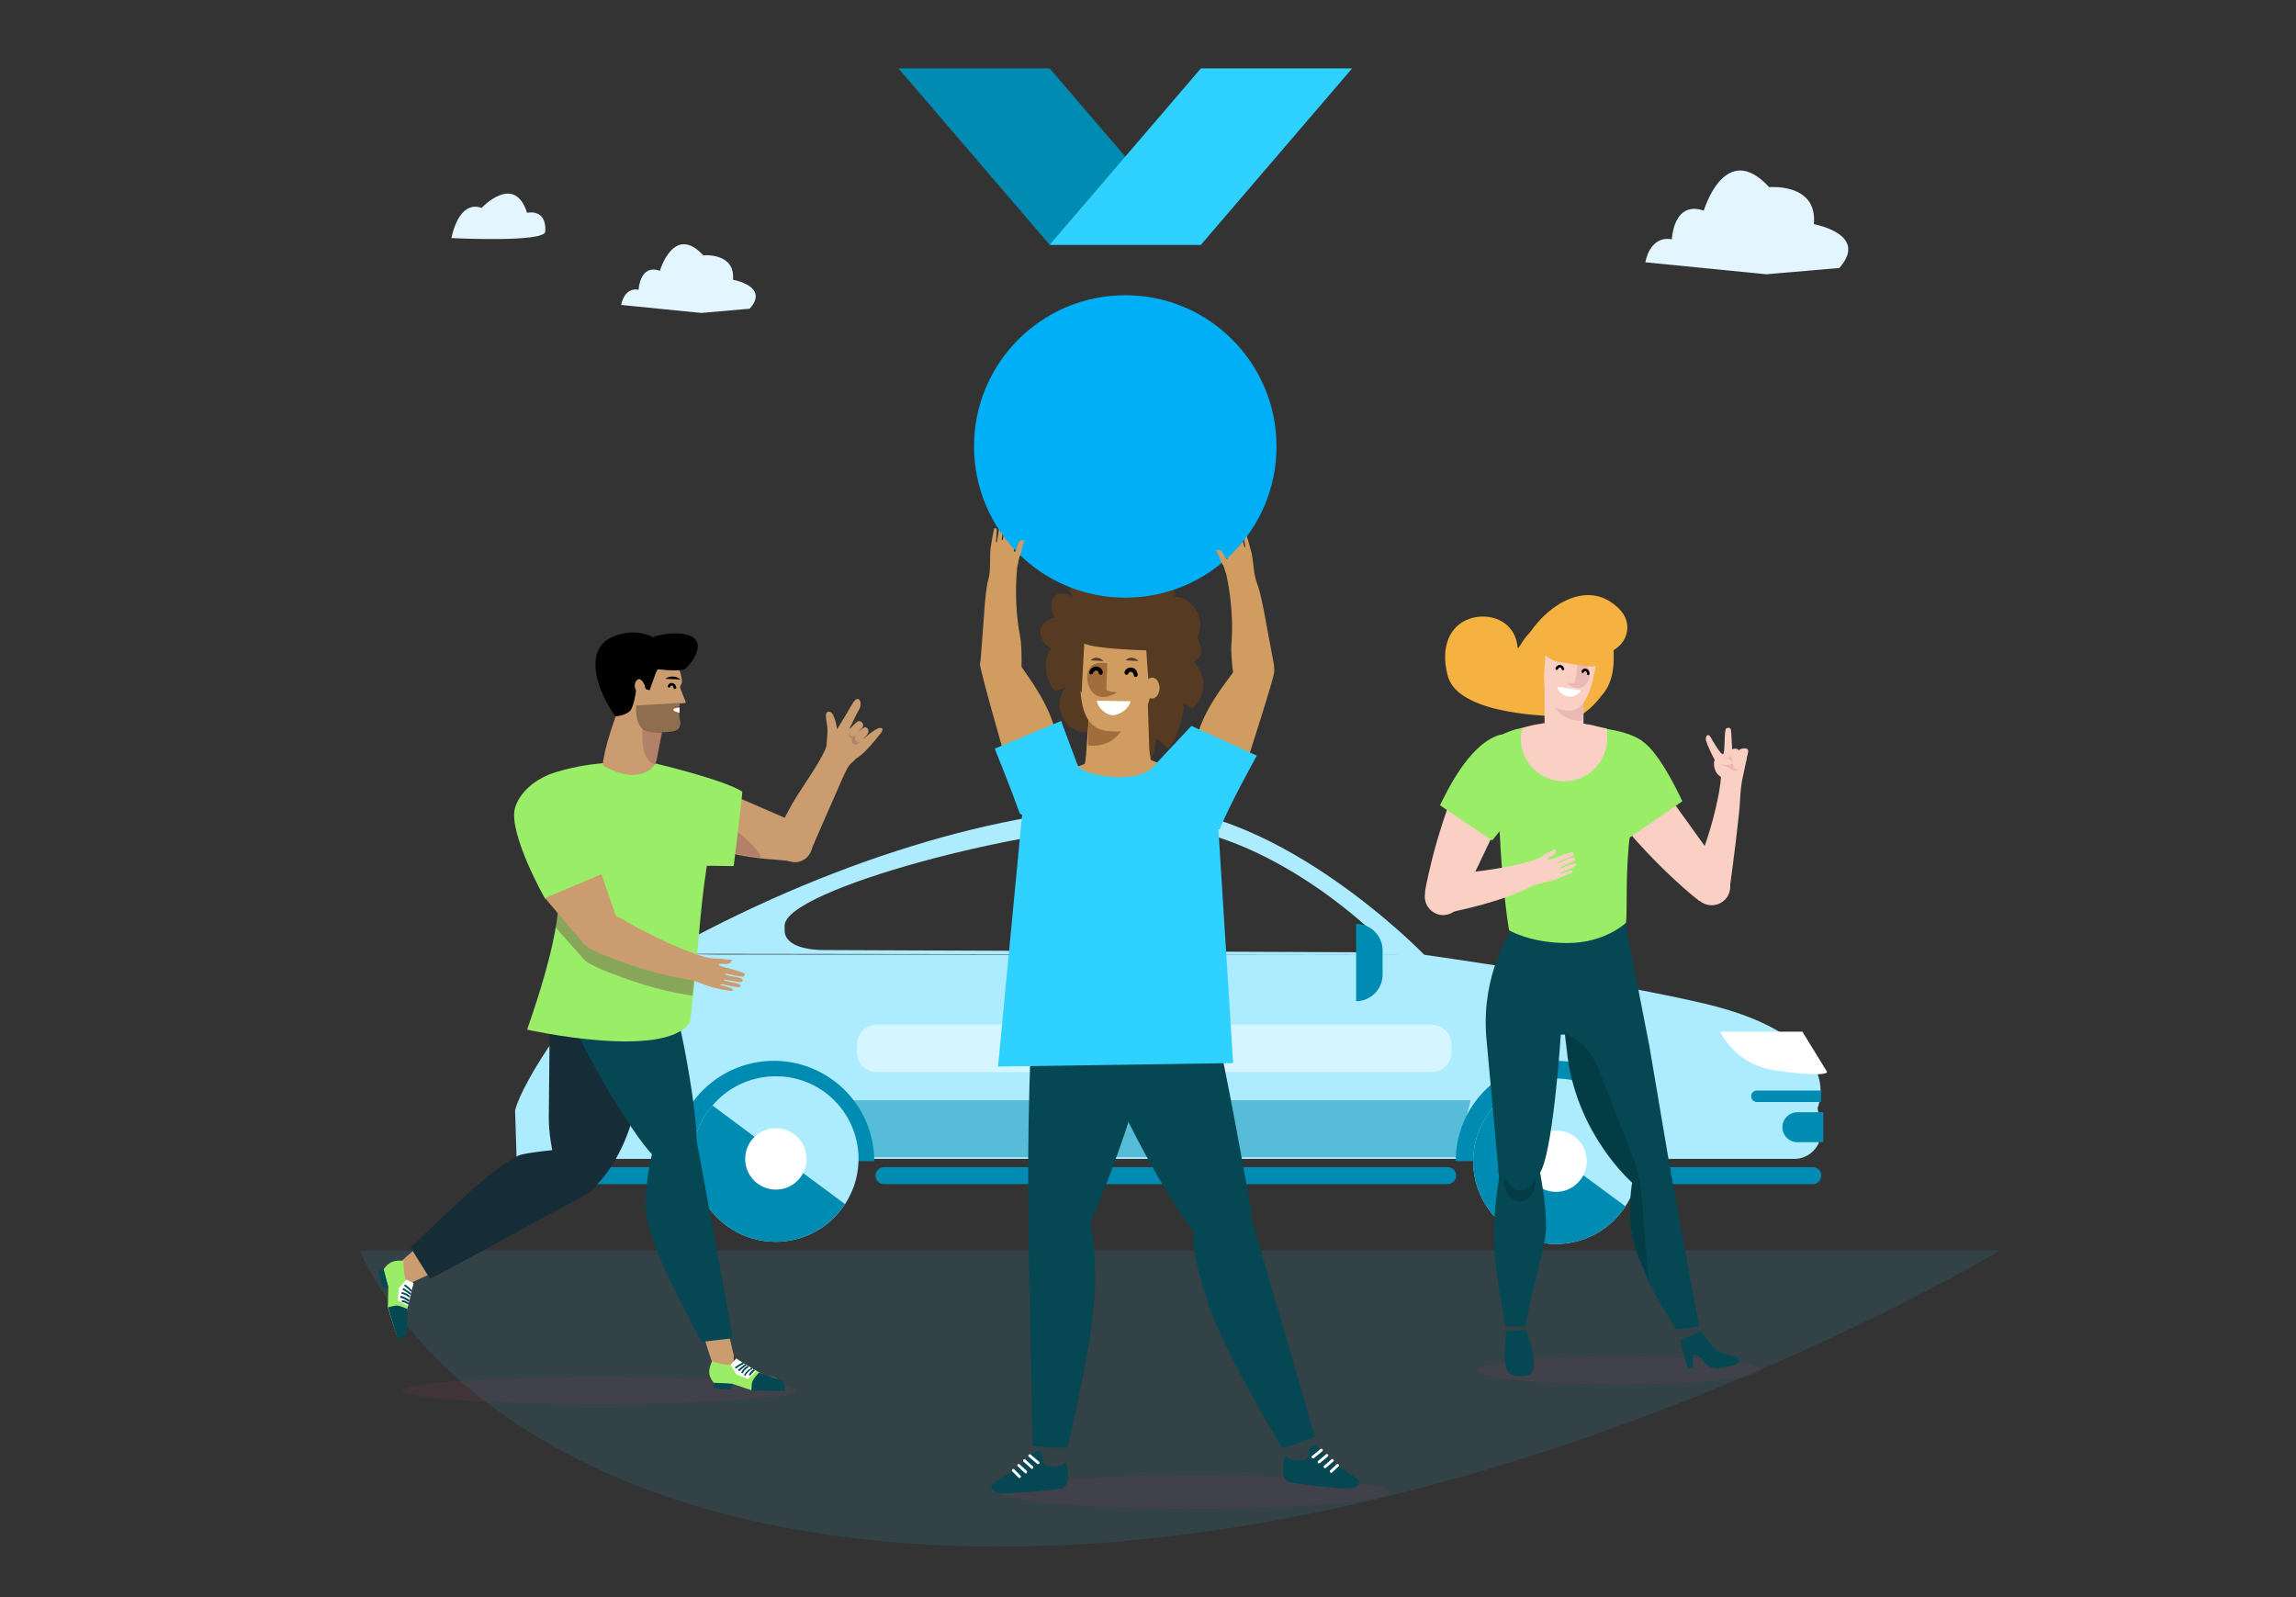 <svg version="1.1" id="Calque_1" xmlns="http://www.w3.org/2000/svg" x="0" y="0" viewBox="0 0 920 640" style="enable-background:new 0 0 920 640" xml:space="preserve"><rect x="0" y="0" width="920" height="640" fill="#333333" stroke="none"/><style>.st1{fill:#adecfe}.st2{fill:#008cb2}.st4{fill:#fff}.st7{fill:#facfc4}.st8{fill:#f6b241}.st10{fill:#9aed66}.st11{opacity:.15;fill:#8f4160}.st12{fill:#054752}.st13,.st14{opacity:.15}.st14{fill:#8d405f}.st15{fill:#ca9c6f}.st16{fill:#162d38}.st17{opacity:.3;fill:#7e425e}.st20{fill:#d09c60}.st21{fill:#573a22}.st22{fill:#2ed1ff}.st23{fill:#a06e3c}</style><path d="M144.2 501.1h657.1S576.7 636.8 357.9 618c-175.8-15-213.7-116.9-213.7-116.9z" style="opacity:.1;fill:#2ed1ff"/><path class="st1" d="m729.6 451.5-1.3-7.5s12.9-28.2-45.6-41.9c-40-9.4-112-19.5-112-19.5l-283-.1-21.9-.3 304.9.4s-57.3-59.3-112.9-59.3c-55.6 0-127.5 22.6-192.1 58.9 0 0-35 20.8-46.6 38.5-11.6 17.7-12.7 24.3-12.7 24.3l.6 19.4h512c6.6 0 11.8-6.1 10.6-12.9zm-270.7-121c46.7 0 90.3 42.3 90.3 42.3 0-.1-2.1 8.6-2.1 8.8l-217.2-.9c-4.4 0-15.5-.9-15.5-7.9v-1.9c0-14.4 97.9-40.4 144.5-40.4z"/><path class="st2" d="M720.2 445.7c-3.3 0-6 2.7-6 6s2.7 6 6 6h10.4v-12h-10.4zm9.5-8.7H704c-1.3 0-2.3 1-2.3 2.3 0 1.3 1 2.3 2.3 2.3h25.7V437z"/><path style="opacity:.5;fill:#008cb2" d="M583.5 463.7H347.3l-5.8-22.8h247.8z"/><path class="st2" d="M580.1 474.5H354.2c-1.9 0-3.4-1.5-3.4-3.4s1.5-3.4 3.4-3.4h225.9c1.9 0 3.4 1.5 3.4 3.4 0 1.8-1.5 3.4-3.4 3.4m-312.6 0h-61.8c-1.9 0-3.4-1.5-3.4-3.4s1.5-3.4 3.4-3.4h61.8c1.9 0 3.4 1.5 3.4 3.4 0 1.8-1.5 3.4-3.4 3.4m458.9 0h-61.8c-1.9 0-3.4-1.5-3.4-3.4s1.5-3.4 3.4-3.4h61.8c1.9 0 3.4 1.5 3.4 3.4 0 1.8-1.5 3.4-3.4 3.4"/><path class="st4" d="M722.2 413.4h-32.9s5.4 13.1 22.4 15.6c21.3 3 20.4.5 20.4.5l-9.9-16.1z"/><path d="M573.7 429.6h-91.2c-4.4 0-7.9-3.6-7.9-7.9v-3.2c0-4.4 3.6-7.9 7.9-7.9h91.2c4.4 0 7.9 3.6 7.9 7.9v3.2c0 4.3-3.5 7.9-7.9 7.9m-131.2 0h-91.2c-4.4 0-7.9-3.6-7.9-7.9v-3.2c0-4.4 3.6-7.9 7.9-7.9h91.2c4.4 0 7.9 3.6 7.9 7.9v3.2c0 4.3-3.6 7.9-7.9 7.9" style="opacity:.5;fill:#fff"/><path class="st2" d="M543.4 370.2v31c5.8 0 10.6-4.8 10.6-10.6v-9.8c0-5.8-4.8-10.6-10.6-10.6m39.9 95.1a40.2 40.2 0 0 1 80.4 0"/><path class="st1" d="M656.7 465.3c0 6.7-2 12.9-5.4 18.1a33.13 33.13 0 0 1-27.8 15.1c-18.3 0-33.2-14.9-33.2-33.2 0-8.2 3-15.7 7.9-21.4 6.1-7.2 15.2-11.7 25.3-11.7a33.1 33.1 0 0 1 33.2 33.1"/><path class="st2" d="M651.3 483.4a33.13 33.13 0 0 1-27.8 15.1c-18.3 0-33.2-14.9-33.2-33.2 0-8.2 3-15.7 7.9-21.4l16.8 12.5 19.4 14.5 16.9 12.5z"/><path class="st4" d="M635.8 465.3a12.3 12.3 0 1 1-24.6 0 12.3 12.3 0 1 1 24.6 0"/><path class="st2" d="M269.9 465.3a40.2 40.2 0 0 1 80.4 0"/><path class="st1" d="M344 464.4c0 6.7-2 12.9-5.4 18.1a33.13 33.13 0 0 1-27.8 15.1c-18.3 0-33.2-14.9-33.2-33.2 0-8.2 2.9-15.7 7.9-21.4 6.1-7.2 15.2-11.7 25.3-11.7 18.4-.1 33.2 14.8 33.2 33.1"/><path class="st2" d="M338.6 482.5a33.13 33.13 0 0 1-27.8 15.1c-18.3 0-33.2-14.9-33.2-33.2 0-8.2 2.9-15.7 7.9-21.4l16.8 12.5 19.4 14.5 16.9 12.5z"/><path class="st4" d="M323.2 464.4a12.3 12.3 0 1 1-24.6 0 12.3 12.3 0 1 1 24.6 0"/><path d="M218.5 92.8c-.3 4.5-37.6 2.6-37.6 2.6S183.5 80 193 83.3c0 0 13.1-14.1 18.2 2 .1-.1 7.9-1.8 7.3 7.5zm81.9 30.9-19.4 1.7-32.1-3.2s1.1-7.2 7-6.1c0 0 .4-10.4 8.5-7.6 0 0 5.6-19 17.4-6.2 0 0 12.9-1.2 11.9 9.8 0 0 14.8 2.6 6.7 11.6zM737 107.4l-29.2 2.5-48.5-4.8s1.6-10.8 10.6-9.2c0 0 .6-15.7 12.8-11.5 0 0 8.5-28.7 26.2-9.4 0 0 19.5-1.8 17.9 14.8 0 .1 22.3 3.9 10.2 17.6z" style="fill:#e3f5ff"/><path class="st7" d="m663 311.1 28.4 39.5c0 .1-10 9.8-10.5 10.4-.1 0-4.2-3.2-9.6-8.2-8.5-7.8-24.1-23.7-29-34.4-.4-1.1 18.1-5.4 20.7-7.3z"/><path class="st7" d="M691.7 350.8a7.45 7.45 0 0 0-10.4-1.3 7.45 7.45 0 0 0-1.3 10.4c2.5 3.2 7.2 3.8 10.4 1.3 3.3-2.5 3.8-7.2 1.3-10.4z"/><path class="st8" d="M641.6 278.9c-4.3 5.9-9 8.1-9 8.1s-31.8 1.4-46.2-8.2c-3.3-2.2-5.6-4.9-6.4-8.4-2.9-11.5 1.1-19.7 8.7-22.4 7.8-2.8 18.4.5 19.4 11.4.3 3 5.4-15.8 22.2-9.3 11.3 4.4 15.9 6.6 16 7.9 1.1 9.7-.6 16.6-4.7 20.9z"/><path class="st10" d="M657.9 296.9c7.5 4.8 16.2 24.2 16.2 24.2l-22.4 15.4s-13.4-23.2-5.6-32.6c4.8-5.9 8-8.1 11.8-7"/><path class="st11" d="M592 549.1c0 3.1 25.5 5.7 56.9 5.7s56.9-2.5 56.9-5.7c0-3.1-25.5-5.7-56.9-5.7-31.5 0-56.9 2.5-56.9 5.7z"/><path class="st12" d="M616.5 468.5a8 8 0 0 1-7.6 8.5 8 8 0 0 1-8.5-7.6 8 8 0 0 1 7.6-8.5c4.5-.2 8.3 3.2 8.5 7.6z"/><path class="st12" d="M619.5 491.7c.1-9.4-2.5-22.4-2.5-22.4s-6 2.7-8.4 3.1c-2.4-.4-7.8-1.5-7.8-1.5s-1.9 11.7-2.2 21.1c-.4 11.9 2.9 31.3 4.8 39.5h7.9c2.5-16.3 8.1-30.9 8.2-39.8z"/><path class="st13" d="M615.4 472.1s-2.6 5.9-7.3 4.9c-1.8-.4-5.4-4.8-5.4-4.8s-.8 9.3 7 9.2c5.4 0 5.7-9.3 5.7-9.3z"/><path class="st12" d="M613.2 538.2s4.1 12.5-1.7 13.1c-6.8.7-7.6-1.3-8.3-5-.7-3.7-.1-7.4-.1-7.4s.4-2.8.3-5.6l8.1-.4c.3 1.1 1.7 5.3 1.7 5.3zm56.8-65.6c-.1.1-16.1 1.8-16.1 1.8s-2 12.7.2 21.8c4.2 17 15.8 33.5 17.6 36.5 0 0 9-1 9.1-1.2L670 472.6z"/><path class="st12" d="M670.1 473c.5 4.4-2.7 8.4-7.1 8.9-4.4.5-8.4-2.7-8.9-7.1-.5-4.4 2.7-8.4 7.1-8.9 4.4-.5 8.4 2.7 8.9 7.1z"/><path class="st12" d="M669 467.7a8.06 8.06 0 1 1-15.18 5.4 8.06 8.06 0 0 1 15.18-5.4z"/><path class="st12" d="m660.9 419.2-9.7-49.7-27.6 8.8c-.1 0 1.5 21.2 4.5 44.6v.4c4.1 31.8 26.2 50.9 26.2 50.9l15-5.4-8.4-49.6z"/><path class="st12" d="M605.3 373.4s-11.6 16.7-9.8 41.6l5 54.8s11.1 2.9 15.4 1.3c5.4-2 8.9-46.9 9.5-56.5h1.9l2.4-7.6 2.8-33.2-27.2-.4z"/><path class="st13" d="M654 474c-.4 5.9-1.7 13.7.3 22 1.3 5.7 2 7 6.2 16.4 0 0-.3-3.4-.3-3.6-2.3-22.6-1.3-32.1-5.4-43.8-.4-1.3-13.2-33.8-13.8-35.5-4.9-13.3-13.8-15.1-14-15.2 2.4 34.1 19 52.2 27 59.7z"/><path class="st10" d="M596.5 296.9c4.3-2.2 9.2-4.4 12-4.9l1.7-.4s14-1.8 17.4-1.7c1.7 0 7 .2 7 .2s8.6 1.9 9.2 2c1.3.3 8.8 1.1 14.2 4.8l-4.8 36.9c-2.1 16-1 32.2-1.7 36 0 0-8.4 8.1-23.4 8.1s-23.4-5.1-23.4-5.1c-1-5.1-3.1-23.4-3.7-38l-4.5-37.9z"/><path class="st7" d="m618.8 271.2 15.7 4.4v14.2c0 .8-2.6 7-7.5 7.3h-1.1c-6.6-.5-7-7.1-7-7.1v-18.8z"/><path class="st14" d="M620.4 277.4c.3.1 2 12 13.8 11.4l.5-11.4h-14.3z"/><path class="st7" d="M644 296a17 17 0 0 1-1.3 6.4c-.4.9-.9 1.8-1.4 2.7-3 4.8-8.5 8-14.6 8-9.6 0-17.3-7.7-17.3-17.1 0-1.5.2-2.9.6-4.3 1.2-.4 2.5-.7 3.8-1 1.2-.3 2.5-.5 3.8-.7.1 0 .3 0 .4-.1.7-.1 1.4-.2 2.1-.2.7-.1 1.5-.1 2.3-.2h1.1c.8-.1 1.6-.1 2.4-.1h1.5c2 0 3.9.2 5.8.4 0 0 .1.1.2.1.6 0 1.2.1 1.8.2.4.1.8.2 1.2.2.3.1.7.1 1 .2.7.1 1.5.3 2.2.5.7.2 1.4.3 2.1.5.7.2 1.5.3 2.2.5.1 1.3.1 2.7.1 4z"/><path class="st12" d="M673.3 537.3c.3 1.5 3 11.1 3 11.1l2.1-.2V543s1-.5 2.3.4c2.3 1.7 2.6 5.2 8.1 4.9 1.8-.1 5.7-1.1 6.2-1.4 3.3-1.6 1.7-3.3-.4-3.5 0 0-1.9-.2-5-1.4-3.3-1.3-6.2-6.3-8-8.5-.1-.1-8.3 3.8-8.3 3.8z"/><path class="st7" d="m606.1 317.9-20.9 43.9s-13.4-4-14.2-4.2c-.1-.1.8-5.2 2.6-12.3v-.1c2.8-11.2 9.2-32.5 16.2-42 .6-.8 13.3 13.3 16.3 14.7z"/><path class="st10" d="M600.8 294.5c-12.6 3.9-21.6 23.9-23.8 28.2l20.9 14.1s9.9-11.3 11.5-19.9c1.6-8.7-3.7-23.9-8.6-22.4z"/><path class="st7" d="M585.1 362.2c1.6-3.8-.1-8.1-3.9-9.8-3.8-1.6-8.1.1-9.7 3.9-1.6 3.8.1 8.1 3.9 9.8 3.7 1.6 8.1-.2 9.7-3.9z"/><path class="st7" d="M574.2 351.6s3.9-1.3 8.1-1.5c2.8-.1 20.6-1.6 32.5-5.5.6-.2 2.5-1.1 2.8-1.3.7-.4 1.6-1.2 2.4-1.5 1.3-.5 2.5-1.3 3.2-1.7.5.9.2 1.9-1.1 2.7-1 .6-2.1 1.1-1.9 1.6.2.3 1 0 3-.7 1.6-.6 4-1.5 6.2-2.1 1.3-.4 1.6.9.8 1.4-1.5.8-5.2 2.1-5.8 2.5-.2.2-.1.4.1.3 1.8-.4 6-3.2 6.6-1.7 0 .2 0 .4-.1.6-.2.3-.5.5-1.1.8-.2.1-.3.1-.5.2-1.7.7-3.3 1.4-4.1 1.9-.2.1-.3.4-.1.4.1.1 1.2-.4 2.4-.9 1.7-.7 3.7-1.5 4-.9.3.6-.6 1.1-1.7 1.6-2 .9-4.7 1.9-4.8 2-.1.1 0 .4.2.3.7-.2 2.6-.8 3.9-1.2.7-.2 1.1.4.8.7-1.2.7-3.7 1.6-5.5 2.4-3.3 1.4-6.9 1.6-10.1 2.9-.8.3-1.2.6-2.5 1.2-3.6 1.7-12.6 5.5-28.1 8.9-3.4.8-5 .9-6.9 1.1"/><path class="st8" d="M649 244.2c-13.3-13.8-31.6 0-38.1 13l3.9.6c9.2-2.1 17.2 4 26.1 4.1 9.6 0 14.9-10.6 8.1-17.7z"/><path class="st7" d="m639.7 265.8-1 4.6c-.9 4.5-3.3 14.5-9.9 14.4-1 0-2-.2-2.6-.3l3.8-24 1.5.2 1.9.3 2.4.4c1.7.3 3.2 1.4 3.6 2.9.2.4.3.9.2 1.4l.1.1z"/><path class="st7" d="m619.3 262.6-.4 4.7c-.5 4.5-.5 14.9 5.8 16.8.9.3 1.1.3 1.7.4l3.7-24-1.5-.2-1.9-.3-2.4-.4c-1.7-.2-3.5.3-4.3 1.7-.2.3-.5.7-.7 1.3z"/><path class="st14" d="M632.1 266.1s-.9 7.2-1 7.4c-.4.5-3.1.2-3.1.2s3 3.1 6.1 1.6c3.1-1.6 5.6-9.4-2-9.2z"/><path class="st8" d="M615.8 252.4c-1 6.2 3 11.9 9 12.9l10.2 1.6c3.8.6 10.1.4 12.6-9.4l-31.8-5.1z"/><path class="st4" d="M633.4 276.6c-1.4-.2-9.3-1.4-9.3-1.4-.1 1.7 2.1 3.5 4.3 3.9 2 .4 4.7-1 5-2.5z"/><path class="st7" d="M692.8 357.6c1.3-7.9 4.4-33.3 4.4-36.5.4-8.6 1.5-10.6 2.2-14.9.6-3.6-9.5 1-9.8 5-.7 10.4-5.8 26.3-6.9 28.6"/><path class="st7" d="M689.7 309.2c-1.5-2.1-6.3-11.6-6.2-13.1.1-1.5 1-2.3 2-.6.4.7 3.9 7 4.9 6.7 1-.3.3-9.8 1.3-10.3s1.7-.3 1.9.7.4 8 .7 11c.2 2.5 1.1 5.7-1.2 6.4-.1-.1-2.6.4-3.4-.8z"/><path class="st7" d="M687.1 304c0 1.8 0 5 .8 5.7 1.7 1.5 2.8 3.2 6.8 2.2 4.1-1 5.4-7.5 5.2-9-.2-3.5-12.8 1.1-12.8 1.1z"/><path class="st14" d="M697.2 306.9c-1.1 2.1-1.9 2.7-3.8 1.2-1.5-1.3-5.1.3-5.5-.7-.7-1.6 1.2-4.1 2.8-3.7 2.1.5 3.2-.7 2.8-2.4-.4-2.4 6.4.2 3.7 5.6z"/><path class="st7" d="M692.7 301.2c1.5-1.5 3.9-1.7 4.3 0 .3 1.7.7 6.9-.7 7.1-1.4.2-2.2-2.1-2.1-3.4s-1.5-3.7-1.5-3.7z"/><path class="st7" d="M696.7 300.6c1.7-1.1 4-1 3.8.6-.2 1.5-1.4 6.3-2.7 6.2-1.3 0-1.3-2.2-.9-3.4s-.2-3.4-.2-3.4zm-3.7 3.8c-2.1-.7-4.3-1.6-5.6-.3s-.6 5.7 2.3 7.3c1.7 1 5.2-.9 4.5-2.4-.7-1.6-5.1-2.8-5.1-2.8s3 .6 4.3.2c1.3-.5 1.1-1.5-.4-2z"/><path d="M635.6 268c-1.1-.3-1.7.5-1.9.9-.1.3 0 .6.3.7.3.1.6 0 .7-.3 0-.1.2-.4.7-.3.5.1.5 1 .5 1 0 .3.2.5.4.5h.1c.3 0 .5-.2.5-.5.1-.5-.2-1.7-1.3-2zm-10.2-1.5c-1.1-.3-1.9.7-2.1 1.2-.1.3 0 .6.3.7h.1c.2.1.5 0 .6-.3 0 0 .4-.8.9-.6.5.1.5.5.5.5 0 .3.2.5.5.6.3 0 .5-.2.6-.5-.1-.3-.3-1.3-1.4-1.6z"/><path class="st15" d="m173.3 494.4-15.7 13.8-.4 9.3 15.2-7z"/><ellipse class="st11" cx="240.1" cy="557.2" rx="78.8" ry="5.5"/><path class="st16" d="M207.7 463.1c-12.7 6.3-32.5 27.1-43.2 36.8l7.8 12.5c.7 0 47.2-25.4 63.5-34.3a7.8 7.8 0 0 0 3.7-9.3v-.1c-1.7-3.2-5.5-8-6.2-8.8l-.1-.1s-22.2 1.7-25.5 3.3"/><path class="st16" d="M220.5 387.4s-.5 48.4-.6 60c-.1 11.8 4.3 31.5 12.4 31.2 8.1-.3 21.2-22 22.2-37.2 1-15.2 4.7-54.3-1.2-57.7-5.8-3.5-32.8 3.7-32.8 3.7"/><path class="st15" d="M281.2 532.6s3.8 13.8 5.6 16.2c1.9 2.5 7.2 2.6 7.2 2.6V543l-2-8.6-10.8-1.8z"/><path class="st12" d="M261.2 462.7s-3.6 14.8-2.2 24.1c2 14 15.5 38 22.1 50.9l12.4-1.4c.2-.8-14.3-78.9-14.3-78.9s-6.5.1-6.6.2l-11.4 5.1z"/><path class="st12" d="M225.9 401.4c6.6 18.7 30.3 58.2 37.4 63 7.1 4.8 15.2 3.8 15.8-7.1.6-10.8-8.5-64.9-15.3-71.5-6.8-6.5-44.5-3.1-37.9 15.6"/><path class="st10" d="M285.3 545.5c-.2.3-1.3 2.9-1.1 4.8.2 2 1.8 3.8 1.8 3.8l7.4.4 7.7 2.6h12.4s1.3-4.4-4.9-5.6c-4.9-.9-13.6-7.2-13.6-7.2s-.2 1.8-2.1 2.4c-2 .8-7.6-1.2-7.6-1.2"/><path class="st12" d="M304.2 550s-2.7 2.7-2.9 4.2c-.2 1.5-.2 3-.2 3l13.2.2s.9-3.8-2.4-4.8c-3.2-1.1-7.7-2.6-7.7-2.6m-18.2 4.2.1 2.2 6.5.4.9-2.2z"/><path class="st4" d="m294.9 544.5-2.1 2.4 2.2 3.8 4.7 1.9 3.4-3.2z"/><path class="st12" d="M294.7 547.7c.9-.6 1.8-1.2 2.8-1.7.2-.1.4 0 .5.1.1.1 0 .4-.1.5-1 .5-1.9 1-2.8 1.7-.2.1-.4 0-.5-.1-.1-.2-.1-.4.1-.5m1.1 1.1c.9-.7 1.7-1.4 2.7-2.1.2-.1.4 0 .5.1.1.2 0 .4-.1.5-.9.6-1.7 1.3-2.5 2-.1.1-.3.1-.5 0-.2-.2-.2-.4-.1-.5m1.3 1c.5-1 1.3-1.8 2.3-2.4.2-.1.4 0 .5.1.1.2 0 .4-.1.5-.9.5-1.6 1.2-2.1 2.1-.2.5-.8.1-.6-.3m1.2.9c.4-.7 1-1.3 1.6-1.8.3-.2.6-.5.9-.7.2-.1.5 0 .6.2.1.3-.2.5-.5.5-.2 0-.2-.2-.3-.3 0-.2.2-.3.3-.3.2 0 .3.2.3.3l-.3-.3h-.2c-.1 0-.1.1-.2.1v.3l.2.2h.2c.1 0 .1 0 0 0 0 0-.1 0-.1.1-.1 0-.1.1-.2.1-.1.1-.2.1-.3.2l-.6.6c-.4.4-.7.8-1 1.3-.1.2-.3.2-.5.1.1-.2 0-.4.1-.6m1.8.1c.4-.8 1-1.5 1.8-2 .1-.1.4 0 .5.1.1.2 0 .4-.1.5-.3.2-.6.4-.9.8l-.2.2s-.1.1 0 0l-.1.1c-.1.2-.2.4-.3.5-.1.2-.3.2-.5.1-.2 0-.3-.2-.2-.3"/><path class="st10" d="M161.7 505.3c-.4-.1-3.1-.4-4.9.5-1.8.8-3.1 2.9-3.1 2.9l1.9 7.2-.2 8.1 3.8 11.8s4.6-.1 3.8-6.4c-.6-4.9 2.6-15.2 2.6-15.2s-1.8.4-2.9-1.3c-1.1-1.7-1-7.6-1-7.6"/><path class="st12" d="M163.3 524.6s-3.4-1.7-4.9-1.4c-1.5.3-2.9.7-2.9.7l3.8 12.6s3.9-.3 3.9-3.7c0-3.5.1-8.2.1-8.2m-9.6-16-2.1.7 1.6 6.4 2.4.1z"/><path class="st4" d="m165.7 514.1-2.9-1.3-3 3.3-.4 5 4.1 2.3z"/><path class="st12" d="M162.5 514.8c.9.7 1.7 1.4 2.5 2.2.1.1.1.4 0 .5-.2.1-.4.1-.5 0-.7-.8-1.5-1.5-2.4-2.1-.3-.3.1-.8.4-.6m-.6 1.5 2.7 1.8c.4.3 0 .8-.4.6-.9-.7-1.8-1.3-2.7-1.8-.2-.1-.2-.3-.1-.5.2-.2.4-.2.5-.1m-.7 1.5c1.1.2 2.2.7 3 1.5.1.1.1.4 0 .5-.2.1-.3.1-.5 0-.7-.7-1.6-1.1-2.6-1.3-.2 0-.3-.2-.3-.4.1-.1.2-.3.4-.3m-.4 1.5c.8.2 1.6.6 2.3 1 .2.1.3.2.5.3.1.1.3.2.4.4.1.2.1.5-.2.6-.2.1-.5-.1-.5-.3 0-.2.1-.3.2-.4.2-.1.4 0 .5.2.1.2 0 .4-.2.5.1-.1.1-.2.2-.4 0-.1-.1-.1-.1-.2-.1 0-.2 0-.3.1l-.1.1v.3c.1.1.1.1 0 0l-.1-.1c-.1 0-.1-.1-.2-.1-.1-.1-.2-.1-.3-.2-.2-.2-.5-.3-.7-.4-.5-.3-1-.5-1.6-.6-.2-.1-.3-.3-.2-.4.1-.4.3-.5.4-.4m.5 1.7c.9.1 1.7.5 2.5 1.1.1.1.2.3.1.5-.1.1-.3.2-.5.1-.6-.5-1.3-.8-2.1-.9-.2 0-.3-.2-.3-.4-.1-.3.1-.4.3-.4"/><path class="st15" d="M271.9 334.7c.4.2.7.4 1.1.5.2.1.5.2.7.3 3 1.4 6 2.6 9 3.6 13 4.4 23.8 5.1 30.5 5.6 2.7.2 4.5.6 4.5.6 0-.3.8-4 1.5-6.4.1-.3 1.4-5.4 1.8-6.8.2-.8.4-1.4.3-1.4l-3.2-1.4-26.7-11.6-8.9-3.9-.6-.3-.7-.3c-1.3 3-9.5 21.4-9.3 21.5"/><path class="st15" d="M311.5 338.2c-.1 2.9 1.5 5.4 4 6.6.8.4 1.8.6 2.7.7 1.7.1 3.3-.5 4.5-1.4 1.3-1 2.2-2.4 2.6-4 .1-.4.2-.8.2-1.3.1-2.3-1-4.4-2.7-5.8-.9-.7-1.9-1.2-3.1-1.4-.3 0-.6-.1-.9-.1a7 7 0 0 0-6.8 4.5c-.3.7-.4 1.4-.5 2.2"/><path class="st17" d="M303.9 343.6c4 .5-9.4-12.9-15.6-14.6l-12.4-3.4-2.9 9.7-.2 1.4c0-.1 13.4 4.4 31.1 6.9"/><path class="st10" d="M206.4 323.6c1.9-6.1 7.5-10.7 13.7-13.3 16-5.6 30.3-4.8 36.4-4.8 2.9.4 6 .4 6 .4s27.5 6.5 34.9 11.3c.3.2-3.4 29.8-3.4 29.8.3.2-10.3-.2-10.8 0-3 19.4-3.7 38.9-6.7 62.6-10 15.4-65.3 3-65.3 3 .2-.8 13.8-37.5 12.5-54.6l-5.2 2.2c-.2 0-15.1-26.8-12.1-36.6"/><path class="st15" d="M332 300.8c-1.5-4.3.1-6.1-.6-10.1-.8-4.8-.6-5.5.9-5.5 2.2 0 3.1 7 3.1 7s3.6-5.7 6.1-10.1c2.5-4.4 4.3-.6 2.8 2.1-1 1.7-2.6 5.1-3.7 7.3-.1.2-.2.7 0 .5 1.3-1.3 1.9-2.1 2.8-2.7 1.7-1.2 3.4 1.3 1.9 2.5-1.1 1-1.2 1.3-1.2 1.3s2.2-2.3 3.2-1.5.8 2.2-.1 3.1c-1.1 1-1.4 1.5-1.4 1.5s5.1-4.5 6.7-4.5c1.9-.1 1.1 1.4-.2 2.9-1.8 2.3-5.4 6.5-7.1 7.8-1.6 1.3-4.9 3.6-5.8 3.4s-6.8-3.3-7.4-5z"/><path class="st15" d="M331.3 298c-.2 4.2-10.5 18.2-13.7 23.8-1.9 3.3-5 9.5-5 9.5l11.9 10.5s11.3-26 13-29.7 2.4-5.4 4-6.6 2.3-3.5 1.5-4.8c-.9-1.2-11.4-7.7-11.7-2.7z"/><path class="st17" d="M339.9 293.6c.6 1 1.6 2.4 3.3 1 0 0-1.1 1.1-.2 2.3.9 1.2 2.4 0 2.4 0s-2.3 2.2-3.5 1.1c-1.1-1.1-.3-1.9-.6-2.1-.3-.2-1.2-.5-1.4-2.3z"/><path d="m233.7 384.1-11.4-12.8 1.5-8.6 23 10.5c1.3.5 2.7 1.2 4 2.1 2.6 1.6 14.5 9.3 27.4 12.9.7.2-.7 10.8-.7 10.8-.9-.2-2.5-.4-4-.7-4.2-.6-14.4-2.7-30.2-8.9-3.5-1.4-5-2.2-6.7-3.1-1.2-.5-2.1-1.3-2.9-2.2" style="opacity:.3;fill:#5f003c"/><path class="st15" d="M241.5 306.3c-.1.9 7.3 4.4 11.8 4.2 3.8 0 7.6-1.2 9.3-4.7.3-.5.5-1.2.6-1.9l2.1-10.8.1-.6-1.6-16.3-14.8 5s-6.2 14.7-7.5 25.1"/><path class="st17" d="M262.7 306.4c.3-.5.5-1.2.6-1.9l2.1-10.8-7.8-2.7c0 .1-1.8 14 5.1 15.4"/><path class="st15" d="M233.9 378.2c.4.1.7.2 1 .2.2-.1 1.8-1.5 3.7-3.2 2.7-2.4 6.1-5.5 7.6-6.9.5-.4.8-.7.8-.7l-.2-.5-5.8-16.8-22.6 9.6"/><path class="st15" d="M232.4 370.2c-1.5 4.1.7 8.7 4.8 10.2s8.7-.6 10.1-4.7c1.5-4.1-.7-8.7-4.8-10.2s-8.7.6-10.1 4.7"/><path class="st15" d="M291.1 387.8c-2.1-.6-3.1-.8-3.1-1.2.1-.6 1.3-.3 2.6-.3 1.7.1 2.5-.6 2.6-1.7-.9 0-2.4-.1-3.9-.4-1-.2-2.2 0-3.1-.1-.4 0-2.6-.3-3.3-.5-12.9-3.6-29.6-12.9-32.2-14.5-3.9-2.4-8.1-3.5-8.1-3.5l-6.1 14.5c1.8 1 3.2 1.8 6.7 3.1 15.8 6.2 26 8.2 30.2 8.9 1.5.3 2.1.3 2.9.5 3.5.7 6.9 2.7 10.7 3.4 2 .4 4.8 1.1 6.3 1.1.5-.1.4-.9-.3-1.1-1.4-.5-3.4-1.1-4.2-1.3-.2 0-.1-.3 0-.4.2-.1 3.2.8 5.5 1.1 1.4.2 2.4.3 2.5-.4.1-.7-2.2-1.2-4.1-1.5-1.3-.3-2.5-.5-2.6-.6-.2-.2 0-.4.3-.3 1 .1 2.9.4 4.8.8.2 0 .4.1.5.1.7.1 1.2.1 1.5-.1.2-.1.3-.2.4-.4.3-1.6-5-1.6-6.9-2.4-.2-.1-.2-.4.1-.4.8 0 4.8 1.1 6.6 1.2 1 .1 1.5-1.3.1-1.7-2-.8-4.7-1.4-6.4-1.9m-18.8-96.5c-.8 2.1-3.7 1.9-8.7 2.3h-.1c-.6 0-1.3-.1-2.1-.3-1.2-.3-2.6-.8-4-1.4-3.3-1.4-6.5-3.2-7.4-3.7-6.5-3.7-7.6-16.5-7.1-21.6 1.2-10.8 10.7-11 17.4-9 3.7 1 6.5 2.9 8.5 5 3.6 3.7 4.8 10.3 4.4 11.1-.5.9-1.1 2.1-1.2 2.9-.2 1.6.7 3.5.5 4.5-.1.3-.1.6-.1.8-.9 7.1.9 6.7-.1 9.4"/><path d="m266.6 272 6.1.3a5 5 0 0 0-6.1-.3z"/><path class="st15" d="M272.1 273.7c.9 4.1 2.3 6.2 2.7 7.8.1.3-2.2.4-2.5.4 0 0-1.1-1.7-1.1-3.5-.1-2.3.9-4.7.9-4.7"/><path d="M272.5 282v-.3l-17.6 1s-.6 6.7 2.5 9.3c.4.4.9.6 1.5.8.7.2 1.6.4 2.5.6l2.1.3h.1c5-.4 7.9-.2 8.7-2.3 1-2.8-.8-2.4.2-9.4z" style="opacity:.3"/><path d="M273.3 254c-4.5-.5-8.4.2-11.7 1.3-4.1-2-9.7-3-16.7.2-9.8 4.5-7.3 18.7 1.6 31.5.1.2 4.6-.4 6.1-2.3 1.8-2.4 2.5-9.8 2.5-9.8l5.2 1.7s2-5.7 2.4-6.7c.2-.6.5-1.2.9-1.7 4.5.5 9.7.7 11-.2 2.4-1.8 10.6-12.6-1.3-14z"/><path class="st4" d="M272.3 283.5s-2.5.3-2.5.8c0 .9 2.5 1.3 2.5 1.3v-2.1z"/><path d="M269.3 273.7c-1.2-.1-1.6.7-1.7 1.2-.1.3.1.6.4.6.3.1.6-.1.6-.4 0-.1.1-.4.6-.4.6 0 .7.9.7.9 0 .3.3.5.5.5h.1c.3 0 .5-.3.5-.6-.1-.6-.6-1.7-1.7-1.8z"/><ellipse class="st11" cx="478.7" cy="597.9" rx="78.2" ry="6.8"/><path class="st12" d="M414.3 582.2c1.8-1.4 3.4-.7 3.4 2.3 0 2.5 1.4 2.9 2.8 3.1 5.9.7 6.6-2 6.6-2s2.8 10-2 10.9c-2.1.4-8.4 1.1-14.4 1.5-6.8.4-13.1 1.4-13.5-2.2-.2-1.6 5.8-3.9 10.5-7.7 2-1.7 5.2-4.8 6.6-5.9"/><path class="st4" d="M415.9 586.7c.2 0 .4 0 .5-.2.2-.2.2-.6-.1-.8l-3.3-2.8c-.2-.2-.6-.2-.8.1-.2.2-.2.6.1.8l3.3 2.8c.1.1.2.1.3.1m-2.5 1.9c.2 0 .4 0 .5-.2.2-.2.2-.6 0-.8l-3-2.7a.6.6 0 0 0-.8 0c-.2.2-.2.6 0 .8l3 2.7c.1.1.2.2.3.2m-2.5 1.8c.2 0 .4 0 .5-.2.2-.2.2-.6 0-.8l-2.8-2.6a.6.6 0 0 0-.8 0c-.2.2-.2.6 0 .8l2.8 2.6c.1.2.2.2.3.2m-2.5 1.9c.2 0 .4 0 .5-.2.2-.2.2-.6 0-.8l-2.5-2.5a.6.6 0 0 0-.8 0c-.2.2-.2.6 0 .8l2.5 2.5c.1.1.2.2.3.2"/><path class="st12" d="m464.1 400.1-49.3-6.8c-1.9 11.6-3.4 68.6-2.6 96.4l23.9 2.1s23-51 28-91.7"/><path class="st12" d="M427.7 580.1c.1-.4.3-1.2.5-2.2 2.1-8.6 11.1-47.5 10.6-65.7-.2-6.1.2-18.4-3.4-26.2-.6-1.2-21.6 1.2-23.4 2.2l1.8 91.3c5.5.8 13.9.6 13.9.6m100.2-.1c-1.8-1.5-3.4-.8-3.4 2.2-.1 2.5-1.5 2.9-2.9 3-5.9.5-6.5-2.2-6.5-2.2s-3.1 9.9 1.6 10.9c2 .5 8.4 1.4 14.4 1.9 6.8.6 13.1 1.8 13.6-1.8.2-1.6-5.7-4-10.3-8-2-1.7-5.1-4.9-6.5-6"/><path class="st4" d="M526.2 584.4c-.2 0-.4 0-.5-.2-.2-.2-.2-.6.1-.8l3.3-2.7c.2-.2.6-.2.8.1.2.2.2.6-.1.8l-3.3 2.7c-.1.1-.2.1-.3.1m2.4 2c-.2 0-.4 0-.5-.2-.2-.2-.2-.6.1-.8l3.1-2.6c.2-.2.6-.2.8.1.2.2.2.6-.1.8l-3.1 2.6c-.1 0-.2 0-.3.1m2.4 1.9c-.2 0-.4 0-.5-.2-.2-.2-.2-.6.1-.8l2.9-2.5c.2-.2.6-.2.8.1.2.2.2.6-.1.8l-2.9 2.5s-.1.1-.3.1m2.5 1.9c-.2 0-.4 0-.5-.2a.6.6 0 0 1 0-.8l2.6-2.4c.2-.2.6-.2.8 0 .2.2.2.6 0 .8l-2.6 2.4c-.1.1-.2.2-.3.2"/><path class="st12" d="m431 399.5 53.6 3.7c4.2 10.9 12.2 56.9 17.2 84.3l-21.2 9.5c-.1 0-27.7-35.4-49.6-97.5"/><path class="st12" d="M513.9 580.3c-.2-.4-.6-1-1.2-1.9-4.6-7.6-24.8-42-29.7-59.5-1.7-5.9-5.7-17.5-4.6-26 .2-1.3 21-5.3 23-4.9l25.5 87.7c-4.9 2.2-13 4.6-13 4.6"/><path class="st20" d="M486.6 323.4s8.1-2.8 10.4-9.8c2.6-8.2 13.9-43 13.6-44.6-1.6-11.7-11.6-7.2-14.3-2.7-2.7 4.5-11.8 14.2-16 26.6-3.3 9.8-13.4 29.4 6.3 30.5"/><path class="st21" d="M482.1 272.8c.6 4.6-1.4 8.5-4.3 11.1-1.1-.6-2.3-1.3-3.4-1.9-.5 6.9-2.6 13.2-6.2 18.1-1.6-1.4-3.2-2.9-4.9-4.3-.4 3.8-1 8-3.8 9.9-2.8 1.9-8.6-.6-9.2-4.7-.9 3-5.1 2.9-7.9.5-2.8-2.4-4.3-6.2-4.7-9.6-2.3 3.3-8.7 1.1-11.4-3.5-2.7-4.6-2-9.9.7-12.9-1.5.5-2.9 1-4.4 1.5-4.2-5.5-4.7-13.2-1.3-17.2-2.9-.7-4.9-5-4.3-7.7.7-2.7 3.2-4.1 5.7-4.7-1.8-2.7-2-6.3-.4-8.2s4.8-1.9 7.4-.1c-1.7-3.3-1.2-7.1 1.2-8.6s6.2-.4 8.6 2.4c-.3-5.2 4.2-8.6 9.1-6.9s8.8 8.3 7.9 13c.4-5.5 6.6-7.9 11.7-4.6 1.1.7 2.1 1.7 2.5 2.9.4 1.2-.1 2.5-1.2 2.4 3.3-2 9 2 10.7 6.6 1.7 4.7.2 9.2-2.4 12-.6-1.6-.2-3.3.9-4 .9-.6 2.7 5.4 2.7 6 .1 2.4-1.2 3.9-2.8 5 1.8 2.3 3.2 4.8 3.5 7.5z"/><path class="st20" d="m460.4 300.3.7 4.2 10.7 4.6s-5.1 11.4-25.3 11.2c-20.2-.3-21.1-10.7-21.1-10.7l9.3-3.5.8-4.4 24.9-1.4z"/><path class="st20" d="m436.7 281.6 23.2-.1 1.2 35.9-26.9-1.5z"/><path class="st22" d="m409.5 327 10-18.8 12.2-1.8s1 4 14.8 5c13.8.9 17-5.8 17-5.8 19.6 3.7 24.6 25 24.6 25l6 95.4-94.2 1.4 9.6-100.4z"/><path class="st20" d="M494.9 275.4s-1.9-12.2-1.5-17c.3-3.2 1-14.1-2-28.1-.2-.7-1-3-1.1-3.4-.3-.8-1.2-1.9-1.4-2.9-.5-1.6-1.2-3-1.6-3.9 1.1-.5 2.2 0 2.9 1.6.6 1.2.9 2.5 1.5 2.3.3-.1.1-1.2-.4-3.5-.5-1.9-1.2-4.7-1.6-7.2-.3-1.6 1.2-1.7 1.7-.8.8 1.8 1.7 6.1 2.1 6.9.1.3.4.1.4-.1-.2-2.1-2.8-7.2-1.1-7.7.2 0 .4 0 .6.2.3.2.5.6.8 1.4.1.2.1.4.2.5.6 2 1.2 3.9 1.7 4.9.1.3.4.4.5.1.1-.1-.3-1.4-.7-2.8-.6-2-1.2-4.4-.5-4.6.7-.2 1.1.8 1.6 2.2.8 2.3 1.5 5.6 1.7 5.7.2.1.4.1.3-.2-.2-.8-.6-3-.8-4.6-.1-.8.6-1.2.9-.8.7 1.4 1.4 4.4 2 6.5 1.2 3.9 1 8.1 2 11.8.2.9.5 1.5 1 3 1.5 4.3 3.2 14.8 5.3 25.8.7 3.9 1.2 5.6 1.2 7.7"/><path class="st22" d="M488.8 332.2c3.7-9.5 14.8-29.4 14.8-29.4l-26.2-11.9-13.8 14.7s-.9 15.6 11.2 21.9c12.1 6.2 14 4.7 14 4.7"/><path class="st20" d="M415 321.2s-8.1-3.1-10.1-10.1c-2.4-8.3-12.5-43.4-12.2-45 2-11.7 11.8-6.9 14.4-2.3 2.5 4.6 11.4 14.6 15.2 27.1 3 9.8 12.4 29.7-7.3 30.3"/><path class="st20" d="M409.2 272.4s.5-12.4-.4-17.1c-.6-3.2-2.6-13.9-1.2-28.1.1-.7.6-3.1.7-3.5.2-.8.9-2 1.1-3.1.3-1.6.8-3.1 1.1-4-1.2-.3-2.2.2-2.7 2-.5 1.3-.6 2.5-1.3 2.5-.4-.1-.3-1.1 0-3.5.2-1.9.6-4.8.8-7.4.1-1.6-1.4-1.6-1.7-.6-.6 1.8-1 6.3-1.3 7-.1.3-.4.2-.4 0-.1-2.1 2-7.4.3-7.8-.2 0-.4.1-.6.3-.3.2-.4.7-.6 1.4 0 .2-.1.4-.1.6-.4 2-.8 4-1.1 5.1 0 .3-.3.4-.4.2-.1-.1.1-1.4.4-2.8.3-2 .7-4.5 0-4.6-.7-.2-1 .9-1.3 2.3-.6 2.4-.9 5.7-1 5.9-.1.1-.4.1-.4-.1.1-.9.2-3.1.3-4.6 0-.8-.7-1.1-1-.7-.5 1.5-.9 4.5-1.3 6.7-.7 4-.1 8.1-.7 11.9-.1.9-.3 1.5-.7 3.1-1 4.4-1.5 15.1-2.4 26.2-.3 4-.6 5.7-.3 7.8"/><path class="st22" d="M408.6 325.9c-3.4-9.6-10-25.9-10-25.9l26.6-11.1 6.5 17.5s7.3 13.2-5 19.1c-12.3 5.9-18.1.4-18.1.4"/><path class="st23" d="M452.2 287.3c-.4.1-3.3 12.9-16.2 11.4l.2-12.3 16 .9z"/><path class="st20" d="m432.3 263.6.4 6.7c.1 11.6 1.3 21.2 10.6 22.6 1.3.2 2.8.2 3.7.2l.3-37.5-8.4.2c-2.5 0-4.8-.3-5.7 1.7-.3.6-.8 5.2-.9 5.9v.2z"/><path class="st20" d="m462.6 263.9-.5 6.7c-.3 6.5-2.8 21.2-12.1 22.4-1.4.2-2.3.2-3.2.1l-.1-34.8h3.3l2.8.1h3.5c2.5.1 4.8 1.3 5.7 3.3.3.6.6 1.3.6 1.9v.3z"/><path class="st4" d="M439.5 280.8c2 0 13.5.2 13.5.2-.3 2.4-3.8 5.5-7 5.6-3.1.1-6.4-3.5-6.5-5.8z"/><path class="st23" d="m443.7 265.8-.4 10.6c.5.8 4.3 1 4.3 1s-5 3.7-9 .8c-3.9-2.8-5.5-14.3 5.1-12.4z"/><path class="st21" d="m460.6 278.9-1.3-18.3s-21.3-.5-25.2-2.9c-.2-.1-.6 3.7-.6 3.7l-2.7-.4s-4-14 16.7-14.5c11.3-.2 20.4 7 20.4 10.8-.1 9.2-1 10.7-1.7 15.1-.7 4.5-5.6 6.5-5.6 6.5z"/><path class="st21" d="m430.7 258.4 3.8-1.4-1.1 20.6s-2.7-2.8-3.1-9.3"/><ellipse transform="rotate(-89.12 461.63 275.7) scale(1)" class="st20" cx="461.6" cy="275.7" rx="4.2" ry="3"/><path d="M455.9 270.3c-.1-.9-.8-2.7-2.6-2.8-1.8-.1-2.6 1.2-2.7 1.9-.1.4.2.9.6 1 .4.1.9-.2 1-.6 0-.1.2-.6 1-.6.9.1 1.1 1.4 1.1 1.4 0 .4.4.7.8.7h.1c.4-.1.7-.6.7-1zm-16.2-3.2c-1.8-.3-2.9 1.2-3.2 2-.2.4 0 .9.4 1.1h.1c.4.1.8-.1 1-.5 0 0 .5-1.2 1.4-1 .8.2.8.7.8.8 0 .5.3.8.8.9.5 0 .8-.3.9-.8 0-.7-.4-2.1-2.2-2.5z"/><path class="st21" d="m437 264.6 5.2.3s-2.5-2.8-5.2-.3zm14 0 5.2.3s-2.6-2.8-5.2-.3z"/><path d="M511.5 178.9c0 33.5-27.1 60.6-60.6 60.6s-60.6-27.1-60.6-60.6 27.1-60.6 60.6-60.6 60.6 27.2 60.6 60.6z" style="fill:#00aff5"/><path class="st2" d="M360 27.4h60.6l60.6 70.7h-60.6L360 27.4z"/><path class="st22" d="M541.8 27.4h-60.6l-60.6 70.7h60.6l60.6-70.7z"/><path class="st20" d="M491.9 230.5c-.2-.7-1.1-2.9-1.3-3.3-.4-.8-1.3-1.9-1.6-2.9-.5-1.5-1.3-3-1.8-3.8 1.1-.5 2.2-.1 3 1.5.7 1.2 1.1 2.4 1.6 2.2m-84.2 2.9c.1-.7.6-3.1.7-3.5.2-.8.9-2 1.1-3.1.3-1.6.8-3.1 1.1-4-1.2-.3-2.2.2-2.7 2-.5 1.3-1.2 4.1-1.8 4"/><path class="st15" d="M258.4 274.8s-1.4-3.7-3-2.4c-1.7 1.2-1.5 5 1.5 5.3 1.8.2 2.1-.2 2.1-.2l-.6-2.7z"/></svg>
